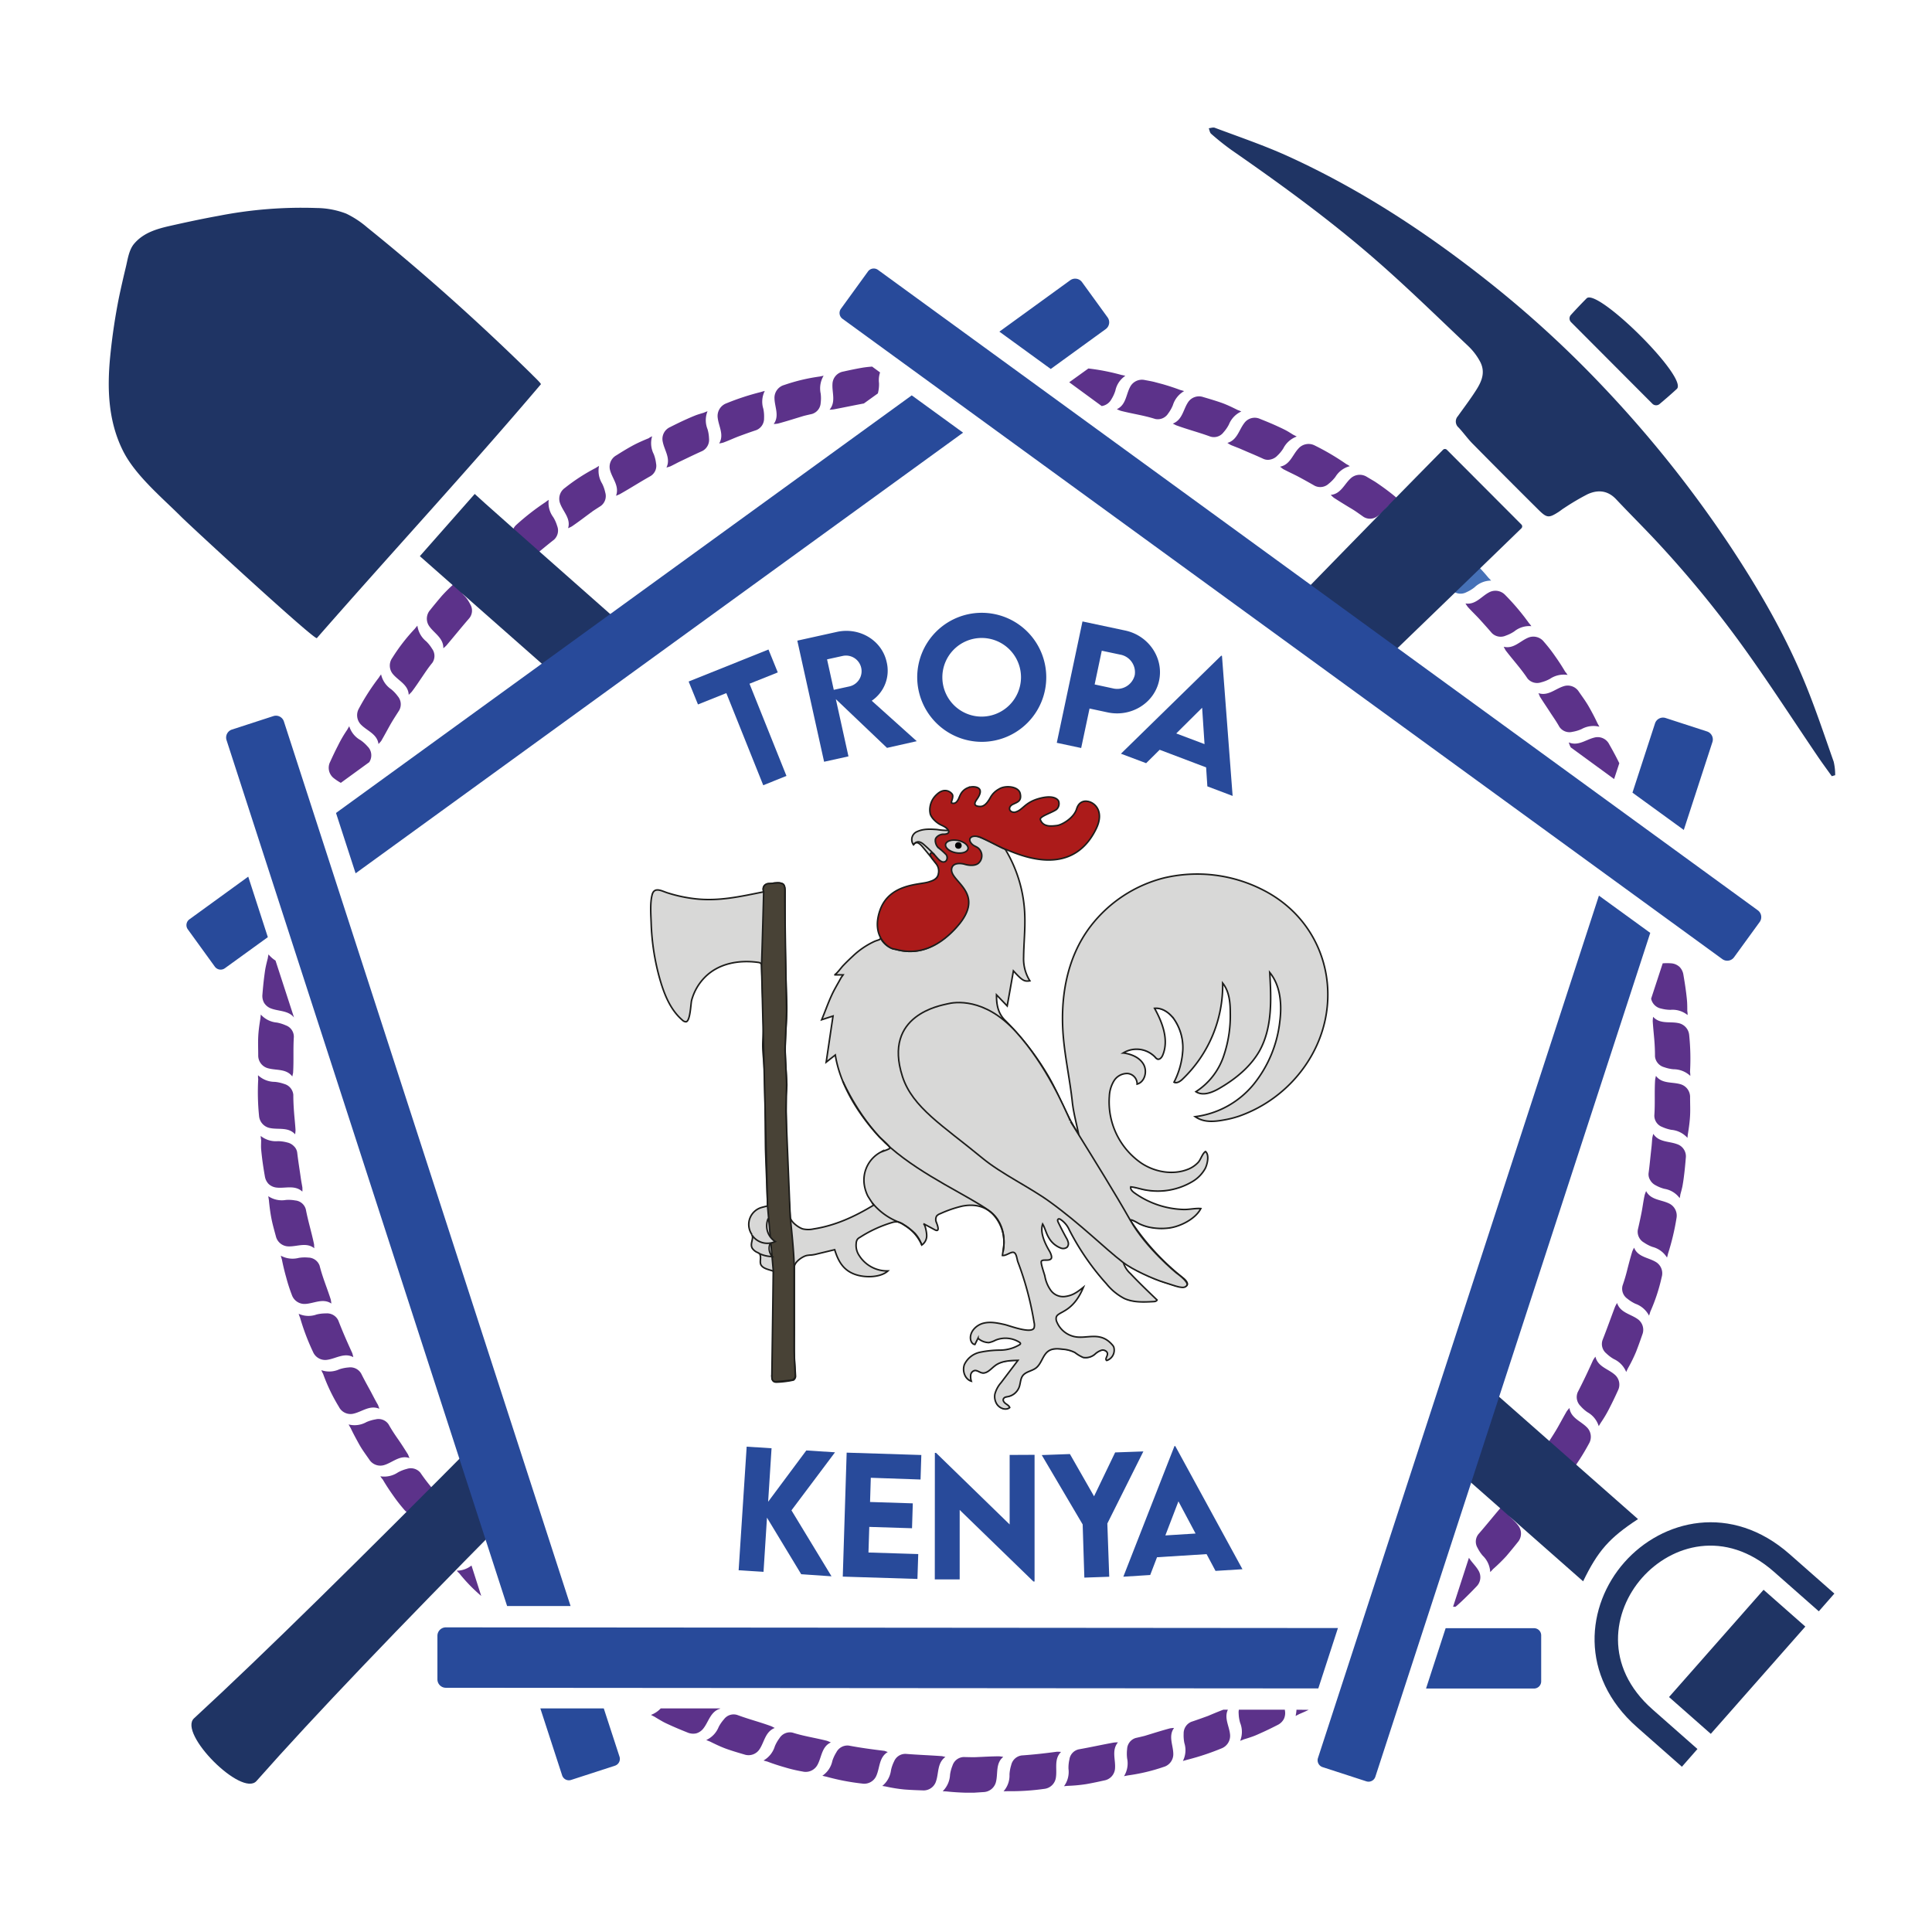 <svg xmlns="http://www.w3.org/2000/svg" viewBox="0 0 621 621"><defs><style>.cls-1{fill:#5c328a;}.cls-2{fill:#4671b7;}.cls-3{fill:#1f3464;}.cls-4{fill:#284a9a;}.cls-5{fill:#d8d8d7;}.cls-5,.cls-6,.cls-7,.cls-8{stroke:#1d1d1b;stroke-miterlimit:10;stroke-width:0.5px;}.cls-6{fill:#ac1b1a;}.cls-7{fill:none;}.cls-8{fill:#484236;}</style></defs><g id="general_bueno" data-name="general bueno"><path class="cls-1" d="M503.63,475a7.8,7.8,0,0,0-3.27-4.8,12.15,12.15,0,0,1-2.08-2.21,4,4,0,0,1-.48-4.53c1.1-1.71,2.1-3.24,3-4.84s1.76-3.21,2.8-5a11.64,11.64,0,0,1,.87-1.05c.43,3.19,3.57,4.18,5.53,6.14a4.3,4.3,0,0,1,.75,5.29,74.45,74.45,0,0,1-6.39,9.91A10.73,10.73,0,0,1,503.63,475Z"/><path class="cls-1" d="M479,505.32a7.83,7.83,0,0,0-2.4-5.27,12,12,0,0,1-1.67-2.52,3.85,3.85,0,0,1,.35-4.49c2.67-3.07,4.68-5.61,7.33-8.7a9.37,9.37,0,0,1,1-.91c-.07,3.26,2.86,4.76,4.45,7a4.2,4.2,0,0,1-.22,5.29c-1.22,1.54-2.43,3-3.71,4.51a54.38,54.38,0,0,1-4.27,4.16C479.61,504.72,479.3,505,479,505.32Z"/><path class="cls-1" d="M122.25,474.52a7.92,7.92,0,0,0,5.68-1.26,12.16,12.16,0,0,1,2.83-1.11,4,4,0,0,1,4.37,1.23c2.28,3.38,4.5,5.76,7,9a11.19,11.19,0,0,1,.65,1.21c-3.12-.79-5.2,1.76-7.75,2.85a4.3,4.3,0,0,1-5.18-1.27,52.81,52.81,0,0,1-3.58-4.62c-1.13-1.59-2.21-3.23-3.24-5C122.72,475.23,122.49,474.87,122.25,474.52Z"/><path class="cls-1" d="M147.09,186.47a7.79,7.79,0,0,0,2.4,5.26,11.44,11.44,0,0,1,1.67,2.53,3.87,3.87,0,0,1-.34,4.48c-2.66,3.08-4.69,5.61-7.32,8.72a12.27,12.27,0,0,1-1,.91c.06-3.26-2.86-4.76-4.47-7a4.2,4.2,0,0,1,.22-5.28c1.22-1.54,2.44-3,3.72-4.51a49.36,49.36,0,0,1,4.25-4.17C146.49,187.07,146.8,186.77,147.09,186.47Z"/><path class="cls-1" d="M176.37,160.67a7.69,7.69,0,0,0,1.48,5.59,11.76,11.76,0,0,1,1.23,2.78,4,4,0,0,1-1,4.43c-1.6,1.25-3,2.4-4.42,3.58s-2.71,2.45-4.27,3.76a10.56,10.56,0,0,1-1.17.71c.65-3.16-2-5.13-3.19-7.63a4.32,4.32,0,0,1,1-5.25,77.89,77.89,0,0,1,9.3-7.23C175.66,161.14,176,160.91,176.37,160.67Z"/><path class="cls-1" d="M450.05,160.79a7.89,7.89,0,0,0-4.94,3.08,11.84,11.84,0,0,1-2.3,2,3.92,3.92,0,0,1-4.52.27l-2.39-1.68c-.78-.53-1.57-1-2.35-1.46-1.56-.95-3.12-1.91-4.81-3a11,11,0,0,1-1-.93c3.2-.28,4.32-3.38,6.35-5.26a4.29,4.29,0,0,1,5.3-.51l2.53,1.5c.81.53,1.6,1.09,2.4,1.65,1.58,1.13,3.15,2.33,4.7,3.65C449.37,160.28,449.7,160.54,450.05,160.79Z"/><path class="cls-2" d="M479.3,186.62a7.76,7.76,0,0,0-5.35,2.17,11.89,11.89,0,0,1-2.59,1.56,4,4,0,0,1-4.5-.49c-1.46-1.42-2.82-2.65-4.17-3.88s-2.68-2.48-4.22-3.8a12,12,0,0,1-.87-1.06c3.25.21,4.86-2.65,7.19-4.16a4.15,4.15,0,0,1,5.29.41,60.78,60.78,0,0,1,8.34,8.33C478.73,186,479,186.31,479.3,186.62Z"/><path class="cls-1" d="M151.55,503.2a7.72,7.72,0,0,1-4.75,1.66c.29.31.57.63.88.92a52.2,52.2,0,0,0,7,7.2Z"/><path class="cls-1" d="M361.29,570.92a7.85,7.85,0,0,0,1-5.73,12.39,12.39,0,0,1,0-3,3.89,3.89,0,0,1,2.79-3.56c1-.22,1.93-.44,2.84-.67l2.64-.81c1.75-.54,3.5-1.07,5.46-1.6a10.69,10.69,0,0,1,1.36-.14c-1.9,2.58-.31,5.47-.25,8.23a4.26,4.26,0,0,1-3.13,4.31,60,60,0,0,1-11.47,2.72C362.12,570.75,361.71,570.83,361.29,570.92Z"/><path class="cls-1" d="M342,574.14a7.75,7.75,0,0,0,1.44-5.6,11.84,11.84,0,0,1,.3-3,3.86,3.86,0,0,1,3.09-3.27c4-.71,7.17-1.43,11.17-2.16a10.74,10.74,0,0,1,1.35-.07c-2.09,2.49-.76,5.5-.94,8.25a4.19,4.19,0,0,1-3.49,4c-1.92.43-3.81.83-5.73,1.17a49.26,49.26,0,0,1-5.93.56C342.87,574.05,342.45,574.09,342,574.14Z"/><path class="cls-1" d="M322.57,575.77a7.61,7.61,0,0,0,1.91-5.42,12.57,12.57,0,0,1,.55-3,4,4,0,0,1,3.35-3.1c4.06-.29,7.28-.66,11.31-1.19a9.61,9.61,0,0,1,1.36.06c-2.31,2.27-1.23,5.38-1.64,8.13A4.24,4.24,0,0,1,335.6,575a76,76,0,0,1-11.76.74C323.42,575.77,323,575.76,322.57,575.77Z"/><path class="cls-1" d="M303,575.76a7.93,7.93,0,0,0,2.37-5.32,11.79,11.79,0,0,1,.79-2.93,3.92,3.92,0,0,1,3.59-2.75l2.93.06c.94,0,1.85-.07,2.76-.1,1.83-.09,3.65-.18,5.69-.19a9.91,9.91,0,0,1,1.35.19c-2.49,2-1.68,5.23-2.32,7.92a4.28,4.28,0,0,1-4.11,3.39l-2.92.19-2.92,0c-1.95-.06-3.91-.18-5.94-.4C303.89,575.8,303.46,575.77,303,575.76Z"/><path class="cls-1" d="M283.59,574.06a7.77,7.77,0,0,0,2.8-5.06,12,12,0,0,1,1-2.84,3.91,3.91,0,0,1,3.81-2.41c4.06.32,7.3.42,11.36.71.3,0,.6.12,1.33.27-2.66,1.9-2.12,5.14-3,7.75a4.19,4.19,0,0,1-4.37,3c-2-.06-3.9-.14-5.84-.29a47.54,47.54,0,0,1-5.88-.94C284.43,574.19,284,574.11,283.59,574.06Z"/><path class="cls-1" d="M264.33,570.78a7.59,7.59,0,0,0,3.21-4.77,12,12,0,0,1,1.28-2.75,4,4,0,0,1,4-2.18c4,.75,7.21,1.17,11.25,1.67.3,0,.59.18,1.3.4-2.8,1.63-2.54,4.91-3.62,7.46a4.24,4.24,0,0,1-4.62,2.68,73.17,73.17,0,0,1-11.58-2.23C265.16,571,264.75,570.87,264.33,570.78Z"/><path class="cls-1" d="M245.42,565.87a7.9,7.9,0,0,0,3.63-4.55,12,12,0,0,1,1.51-2.64,3.94,3.94,0,0,1,4.17-1.77c3.89,1.22,7.12,1.63,11.06,2.63a13.65,13.65,0,0,1,1.27.53c-2.93,1.34-2.94,4.64-4.24,7.09a4.3,4.3,0,0,1-4.83,2.26,47.52,47.52,0,0,1-5.69-1.34c-1.87-.53-3.75-1.14-5.65-1.86C246.23,566.12,245.83,566,245.42,565.87Z"/><path class="cls-1" d="M227,559.3a7.78,7.78,0,0,0,4-4.2,12.3,12.3,0,0,1,1.72-2.49,3.85,3.85,0,0,1,4.29-1.36c3.82,1.41,7,2.19,10.8,3.57.29.11.56.27,1.22.6-3,1.17-3.32,4.38-4.82,6.72a4.22,4.22,0,0,1-5,1.79c-1.89-.55-3.75-1.1-5.59-1.75s-3.62-1.51-5.44-2.41C227.81,559.63,227.42,559.46,227,559.3Z"/><path class="cls-1" d="M212.38,549.13a8.45,8.45,0,0,1-3.14,2.09c.38.19.75.4,1.13.58.87.54,1.73,1.05,2.6,1.54s1.76.87,2.65,1.28c1.77.8,3.56,1.54,5.39,2.27a4.63,4.63,0,0,0,2.75.27,4.42,4.42,0,0,0,2.37-1.64c1.7-2.2,2.27-5.44,5.4-6.31l-.12-.08Z"/><path class="cls-1" d="M416.73,549.55a11.93,11.93,0,0,1-.29,2c.38-.19.76-.37,1.13-.58,1.07-.44,2.09-.91,3.09-1.38Z"/><path class="cls-1" d="M413,549.55H398.21a4.21,4.21,0,0,0-.07,1.23,11.82,11.82,0,0,0,.48,3,7.73,7.73,0,0,1,0,5.77c.39-.15.8-.29,1.18-.47,1-.29,1.94-.6,2.87-.93s1.82-.75,2.71-1.15c1.78-.79,3.52-1.65,5.27-2.54a4.51,4.51,0,0,0,2-1.89,4.44,4.44,0,0,0,.34-2.87Z"/><path class="cls-1" d="M394.68,549.55H393.2c-1.76.67-3.34,1.33-4.91,2-1.72.62-3.44,1.25-5.37,1.89a4,4,0,0,0-2.46,3.83,12.29,12.29,0,0,0,.23,3,7.64,7.64,0,0,1-.48,5.76c.41-.12.82-.22,1.23-.35a81.63,81.63,0,0,0,11.2-3.7,4.34,4.34,0,0,0,2.72-4.61C395.08,554.78,393.42,552.17,394.68,549.55Z"/><path class="cls-1" d="M467.82,516.47l.42-.33c.74-.65,1.46-1.31,2.17-2,1.41-1.35,2.77-2.72,4.13-4.15a4.18,4.18,0,0,0,.62-5.28c-.83-1.41-2.14-2.6-3-4l-5.1,15.74Z"/><path class="cls-1" d="M542.4,365.75a7.85,7.85,0,0,0-5.19-2.59,12.59,12.59,0,0,1-2.89-.91,3.89,3.89,0,0,1-2.57-3.71c.28-4.06,0-7.31.25-11.38a11.2,11.2,0,0,1,.27-1.34c1.89,2.57,5.13,1.9,7.78,2.65a4.25,4.25,0,0,1,3.19,4.25c0,2,.1,3.9,0,5.85s-.37,3.9-.7,5.91C542.48,364.9,542.43,365.33,542.4,365.75Z"/><path class="cls-1" d="M539.9,385.12a7.63,7.63,0,0,0-4.92-3A11.61,11.61,0,0,1,532.2,381a4.14,4.14,0,0,1-1.78-1.68,3.46,3.46,0,0,1-.52-2.23c.27-2,.45-3.84.64-5.66l.3-2.75c.11-.93.15-1.89.25-2.91a13.3,13.3,0,0,1,.33-1.32c1.77,2.74,5,2.33,7.63,3.31a4.13,4.13,0,0,1,2.81,4.49c-.16,2-.34,3.89-.59,5.82-.12,1-.26,1.94-.43,2.91s-.45,1.95-.72,2.93C540.07,384.29,540,384.7,539.9,385.12Z"/><path class="cls-1" d="M535.82,404.22a7.76,7.76,0,0,0-4.68-3.43,12.12,12.12,0,0,1-2.7-1.39,4,4,0,0,1-2-4.1c.46-2,.85-3.77,1.2-5.56s.56-3.61,1-5.61a11.7,11.7,0,0,1,.47-1.28c1.48,2.86,4.77,2.74,7.27,3.93a4.33,4.33,0,0,1,2.5,4.74A78.14,78.14,0,0,1,536.14,403,10.59,10.59,0,0,1,535.82,404.22Z"/><path class="cls-1" d="M530.05,422.89a7.88,7.88,0,0,0-4.38-3.82,12.2,12.2,0,0,1-2.57-1.62,3.9,3.9,0,0,1-1.56-4.24,56.35,56.35,0,0,0,1.6-5.45c.46-1.77.92-3.54,1.51-5.49a9.55,9.55,0,0,1,.59-1.23c1.2,3,4.5,3.13,6.88,4.53a4.24,4.24,0,0,1,2,4.91,58.28,58.28,0,0,1-3.69,11.2C530.34,422.09,530.18,422.49,530.05,422.89Z"/><path class="cls-1" d="M522.71,441a7.81,7.81,0,0,0-4-4.17,12.41,12.41,0,0,1-2.41-1.82,3.91,3.91,0,0,1-1.17-4.35c1.49-3.79,2.56-6.85,4-10.65a11.33,11.33,0,0,1,.65-1.19c1,3.09,4.28,3.53,6.55,5.13a4.2,4.2,0,0,1,1.55,5.05c-.64,1.86-1.29,3.68-2,5.5a48.83,48.83,0,0,1-2.63,5.34C523.07,440.22,522.88,440.6,522.71,441Z"/><path class="cls-1" d="M513.88,458.41a7.71,7.71,0,0,0-3.62-4.48,11.58,11.58,0,0,1-2.24-2,4,4,0,0,1-.88-4.47c1.86-3.62,3.25-6.55,4.91-10.26a10.38,10.38,0,0,1,.77-1.13c.72,3.16,3.93,3.87,6.06,5.66a4.21,4.21,0,0,1,1.18,5.2c-.81,1.79-1.64,3.54-2.53,5.27a40.22,40.22,0,0,1-3,5.13C514.32,457.69,514.09,458.05,513.88,458.41Z"/><path class="cls-1" d="M543.31,345.82a7.91,7.91,0,0,0-5.42-2.13,12.38,12.38,0,0,1-3-.67,4,4,0,0,1-2.93-3.47c0-2-.09-3.87-.25-5.69s-.35-3.64-.48-5.67a12.48,12.48,0,0,1,.13-1.36c2.16,2.4,5.31,1.46,8,2a4.31,4.31,0,0,1,3.6,3.95,74.5,74.5,0,0,1,.26,11.79C543.31,345,543.3,345.39,543.31,345.82Z"/><path class="cls-1" d="M542.28,322c-.08-1-.19-2-.31-2.93-.24-1.93-.55-3.84-.88-5.78a4.56,4.56,0,0,0-1.22-2.48,4.45,4.45,0,0,0-2.65-1.17,18.48,18.48,0,0,0-2.78,0L530.72,321a4.08,4.08,0,0,0,3.21,3.18,12.17,12.17,0,0,0,3,.41,7.67,7.67,0,0,1,5.51,1.68c0-.42,0-.85-.1-1.27C542.34,324,542.34,323,542.28,322Z"/><path class="cls-1" d="M492.22,201.27a7.65,7.65,0,0,0-5.5,1.69,12.11,12.11,0,0,1-2.72,1.35,4,4,0,0,1-4.49-.84c-1.32-1.54-2.55-2.9-3.77-4.25s-2.57-2.61-3.93-4.11a11.83,11.83,0,0,1-.76-1.14c3.19.5,5.05-2.21,7.49-3.52a4.31,4.31,0,0,1,5.29.81,74.89,74.89,0,0,1,7.6,9C491.71,200.58,492,200.93,492.22,201.27Z"/><path class="cls-1" d="M503.87,216.94a7.94,7.94,0,0,0-5.68,1.27,12,12,0,0,1-2.83,1.11,4,4,0,0,1-4.37-1.23c-2.27-3.38-4.51-5.75-7-9a11.19,11.19,0,0,1-.65-1.21c3.12.79,5.2-1.77,7.74-2.86a4.29,4.29,0,0,1,5.18,1.27,50.93,50.93,0,0,1,3.59,4.61c1.13,1.59,2.21,3.24,3.24,5C503.4,216.24,503.63,216.59,503.87,216.94Z"/><path class="cls-1" d="M514.09,233.59a7.84,7.84,0,0,0-5.75.77,12.07,12.07,0,0,1-2.91.87,3.9,3.9,0,0,1-4.21-1.62c-1-1.8-2.07-3.26-3.06-4.8s-2-3-3.11-4.76c-.17-.26-.23-.58-.56-1.25,3.07,1,5.33-1.32,8-2.19a4.23,4.23,0,0,1,5,1.72c1.12,1.62,2.28,3.18,3.24,4.87s1.89,3.44,2.75,5.29C513.68,232.84,513.88,233.22,514.09,233.59Z"/><path class="cls-1" d="M520.49,245.33c-1-2.08-2.09-4.07-3.24-6.09a4.14,4.14,0,0,0-4.83-2.15c-2.7.66-5.17,2.81-8.17,1.54a9.49,9.49,0,0,0,.47,1.28l.17.32,13.93,10.18Z"/><path class="cls-1" d="M380.62,125.71a7.9,7.9,0,0,0-3.63,4.55,12,12,0,0,1-1.5,2.64,3.94,3.94,0,0,1-4.17,1.77c-3.89-1.22-7.13-1.61-11.07-2.62a12.26,12.26,0,0,1-1.26-.53c2.92-1.34,2.94-4.64,4.23-7.09a4.28,4.28,0,0,1,4.82-2.26c1,.18,1.93.35,2.88.57l2.82.75c1.87.54,3.75,1.15,5.65,1.87C379.81,125.45,380.21,125.59,380.62,125.71Z"/><path class="cls-1" d="M399,132.26a7.8,7.8,0,0,0-4,4.2,11.91,11.91,0,0,1-1.72,2.49,3.85,3.85,0,0,1-4.29,1.36c-3.82-1.39-7-2.18-10.8-3.56-.29-.09-.55-.27-1.22-.59,3.05-1.19,3.32-4.39,4.82-6.73a4.21,4.21,0,0,1,5-1.79c1.89.55,3.75,1.11,5.59,1.74s3.62,1.5,5.45,2.41C398.24,131.93,398.63,132.1,399,132.26Z"/><path class="cls-1" d="M416.81,140.32a7.78,7.78,0,0,0-4.32,3.82,11.85,11.85,0,0,1-1.92,2.33,4.21,4.21,0,0,1-2.13,1.21,3.51,3.51,0,0,1-2.29-.16c-1.84-.85-3.53-1.57-5.21-2.28l-2.54-1.1-2.71-1.07a12,12,0,0,1-1.17-.71c3.13-.88,3.7-4.12,5.39-6.32a4.13,4.13,0,0,1,5.13-1.38c1.83.73,3.62,1.46,5.39,2.27.89.41,1.78.82,2.66,1.27s1.72,1,2.59,1.54C416.07,139.92,416.44,140.13,416.81,140.32Z"/><path class="cls-1" d="M433.87,149.84a7.68,7.68,0,0,0-4.63,3.44,12.2,12.2,0,0,1-2.13,2.18,4,4,0,0,1-4.5.69c-1.76-1-3.36-1.9-5-2.78s-3.28-1.6-5.08-2.55c-.27-.15-.49-.37-1.09-.82,3.18-.59,4-3.77,5.9-5.81a4.33,4.33,0,0,1,5.26-1,79.18,79.18,0,0,1,10.17,6C433.17,149.37,433.51,149.61,433.87,149.84Z"/><path class="cls-1" d="M349.84,118.44l-6.16,4.43h0l10.44,7.65a4.23,4.23,0,0,0,3.11-2.18,12.16,12.16,0,0,0,1.28-2.77,7.59,7.59,0,0,1,3.21-4.77c-.42-.1-.83-.21-1.25-.28A69.66,69.66,0,0,0,349.84,118.44Z"/><path class="cls-1" d="M122.49,216.77a7.87,7.87,0,0,0,3.28,4.8,11.82,11.82,0,0,1,2.08,2.21,4,4,0,0,1,.48,4.52c-1.09,1.72-2.1,3.24-3,4.85s-1.75,3.21-2.79,5a12.77,12.77,0,0,1-.88,1c-.43-3.19-3.57-4.18-5.53-6.13a4.32,4.32,0,0,1-.76-5.29,72.23,72.23,0,0,1,6.39-9.91A10.79,10.79,0,0,1,122.49,216.77Z"/><path class="cls-1" d="M134.16,201.1a7.85,7.85,0,0,0,2.85,5.06,12.17,12.17,0,0,1,1.88,2.38,3.89,3.89,0,0,1,.07,4.51c-1.3,1.57-2.3,3.11-3.33,4.62s-2,3-3.26,4.66a11.93,11.93,0,0,1-1,1c-.13-3.2-3.19-4.46-5-6.57a4.24,4.24,0,0,1-.27-5.3,59.55,59.55,0,0,1,7.21-9.33C133.61,201.75,133.89,201.43,134.16,201.1Z"/><path class="cls-1" d="M107.28,250.12a17.21,17.21,0,0,0,2.27,1.51l9.17-6.67c.09-.2.19-.38.29-.58a4,4,0,0,0-.89-4.48,12.26,12.26,0,0,0-2.24-2,7.62,7.62,0,0,1-3.62-4.47c-.21.36-.44.72-.63,1.1a40.24,40.24,0,0,0-3,5.14c-.9,1.73-1.72,3.48-2.54,5.27A4.22,4.22,0,0,0,107.28,250.12Z"/><path class="cls-1" d="M103.28,440.41a7.72,7.72,0,0,0,5.77-.27,12.25,12.25,0,0,1,3-.6,4,4,0,0,1,4.06,2c.91,1.82,1.79,3.43,2.66,5s1.67,3.25,2.7,5a12.78,12.78,0,0,1,.46,1.28c-3-1.27-5.47.88-8.17,1.54a4.17,4.17,0,0,1-4.83-2.17,57.84,57.84,0,0,1-5.09-10.63C103.61,441.19,103.45,440.8,103.28,440.41Z"/><path class="cls-1" d="M112.05,457.86a7.79,7.79,0,0,0,5.75-.77,12.52,12.52,0,0,1,2.91-.86,3.89,3.89,0,0,1,4.21,1.63c1,1.79,2,3.27,3.06,4.79s2,3,3.11,4.77c.16.25.22.58.54,1.25-3-1.05-5.32,1.31-7.95,2.18a4.22,4.22,0,0,1-5-1.73c-1.12-1.62-2.29-3.17-3.23-4.87s-1.89-3.43-2.76-5.28C112.45,458.61,112.26,458.23,112.05,457.86Z"/><path class="cls-1" d="M96,422.29a7.64,7.64,0,0,0,5.75.23,12,12,0,0,1,3-.35,4,4,0,0,1,4,2.29c1.47,3.79,2.78,6.75,4.47,10.45a11.3,11.3,0,0,1,.34,1.32c-2.85-1.53-5.5.41-8.25.83a4.25,4.25,0,0,1-4.7-2.53,72.43,72.43,0,0,1-4.16-11C96.25,423.1,96.13,422.69,96,422.29Z"/><path class="cls-1" d="M90.25,403.61a7.93,7.93,0,0,0,5.79.71,11.79,11.79,0,0,1,3-.1,3.92,3.92,0,0,1,3.7,2.63c1,3.94,2.32,6.93,3.56,10.8a11.84,11.84,0,0,1,.21,1.35c-2.68-1.79-5.5-.07-8.26.11a4.3,4.3,0,0,1-4.46-2.93A53.13,53.13,0,0,1,92,410.62c-.53-1.87-1-3.78-1.39-5.79C90.47,404.43,90.37,404,90.25,403.61Z"/><path class="cls-1" d="M86.23,384.49a7.81,7.81,0,0,0,5.67,1.21,11.79,11.79,0,0,1,3,.16,3.87,3.87,0,0,1,3.42,2.94c.77,4,1.78,7.09,2.61,11.07.07.3,0,.62.11,1.36-2.55-2-5.46-.54-8.23-.6a4.24,4.24,0,0,1-4.15-3.31c-.51-1.9-1.05-3.76-1.42-5.67s-.62-3.87-.81-5.9C86.36,385.33,86.3,384.91,86.23,384.49Z"/><path class="cls-1" d="M83.79,365.12a7.8,7.8,0,0,0,5.52,1.68,11.79,11.79,0,0,1,3,.42,4.19,4.19,0,0,1,2.14,1.18,3.49,3.49,0,0,1,1.07,2c.24,2,.51,3.83.78,5.64.14.9.27,1.81.4,2.73s.32,1.88.49,2.88a11,11,0,0,1,0,1.37c-2.39-2.21-5.44-1-8.21-1.29a4.42,4.42,0,0,1-2.64-1.17,4.58,4.58,0,0,1-1.21-2.48c-.34-1.94-.64-3.85-.88-5.78-.12-1-.23-1.95-.31-2.93s0-2,0-3C83.84,366,83.83,365.54,83.79,365.12Z"/><path class="cls-1" d="M82.94,345.61a7.87,7.87,0,0,0,5.41,2.13,12.88,12.88,0,0,1,3,.67,4,4,0,0,1,2.93,3.48c0,2,.1,3.86.24,5.68s.35,3.64.47,5.67a10,10,0,0,1-.13,1.36c-2.15-2.4-5.3-1.46-8-2a4.33,4.33,0,0,1-3.6-4A75.6,75.6,0,0,1,83,346.88C82.93,346.46,82.93,346,82.94,345.61Z"/><path class="cls-1" d="M83.83,326.1A7.8,7.8,0,0,0,89,328.68a12.59,12.59,0,0,1,2.89.91,3.88,3.88,0,0,1,2.56,3.71c-.25,4.06,0,7.31-.23,11.37,0,.31-.13.61-.26,1.35-1.92-2.57-5.14-1.9-7.8-2.65A4.22,4.22,0,0,1,83,339.13c0-2-.09-3.9,0-5.85s.37-3.9.7-5.91C83.74,326.94,83.79,326.52,83.83,326.1Z"/><path class="cls-1" d="M88.56,308.76a9.63,9.63,0,0,1-2.26-2c-.07.41-.17.83-.22,1.25-.26,1-.51,2-.7,2.93s-.31,1.95-.44,2.91c-.25,1.94-.43,3.86-.59,5.82a4.56,4.56,0,0,0,.56,2.71,4.46,4.46,0,0,0,2.27,1.79c2.46.92,5.52.61,7.33,2.89Z"/><path class="cls-1" d="M192.55,149.73a7.9,7.9,0,0,0,1,5.72,11.89,11.89,0,0,1,1,2.87,3.94,3.94,0,0,1-1.43,4.3l-2.45,1.58-2.23,1.65c-1.46,1.1-2.93,2.19-4.61,3.34a11.48,11.48,0,0,1-1.23.59c.93-3.07-1.54-5.26-2.52-7.85a4.25,4.25,0,0,1,1.5-5.1,60.77,60.77,0,0,1,9.89-6.41C191.83,150.17,192.19,150,192.55,149.73Z"/><path class="cls-1" d="M209.62,140.22a7.77,7.77,0,0,0,.52,5.77,11.73,11.73,0,0,1,.73,2.94,3.84,3.84,0,0,1-1.81,4.12c-3.55,2-6.26,3.77-9.8,5.77a13.08,13.08,0,0,1-1.25.53c1.13-3.07-1.12-5.42-1.88-8.08a4.2,4.2,0,0,1,2-4.92c1.66-1.06,3.31-2.07,5-3s3.52-1.73,5.4-2.5C208.85,140.59,209.24,140.42,209.62,140.22Z"/><path class="cls-1" d="M227.42,132.18a7.73,7.73,0,0,0,0,5.77,11.82,11.82,0,0,1,.48,3,4.05,4.05,0,0,1-2.12,4c-1.86.83-3.51,1.62-5.16,2.41l-2.49,1.19c-.84.43-1.69.88-2.61,1.33a12.48,12.48,0,0,1-1.3.4c1.41-2.93-.64-5.49-1.18-8.22a4.15,4.15,0,0,1,2.34-4.77c1.75-.89,3.49-1.74,5.27-2.54.89-.4,1.79-.79,2.71-1.16s1.88-.64,2.86-.93C226.62,132.47,227,132.34,227.42,132.18Z"/><path class="cls-1" d="M245.83,125.65a7.64,7.64,0,0,0-.47,5.76,12.33,12.33,0,0,1,.23,3,4,4,0,0,1-2.46,3.83c-1.93.64-3.65,1.26-5.36,1.89s-3.37,1.42-5.27,2.13a11.59,11.59,0,0,1-1.34.28c1.66-2.77-.17-5.51-.47-8.26a4.33,4.33,0,0,1,2.72-4.61A81.07,81.07,0,0,1,244.6,126C245,125.86,245.42,125.77,245.83,125.65Z"/><path class="cls-1" d="M264.74,120.76a7.91,7.91,0,0,0-.95,5.74,11.83,11.83,0,0,1,0,3,3.92,3.92,0,0,1-2.79,3.56c-1,.23-1.93.43-2.84.68l-2.65.81c-1.74.54-3.49,1.07-5.45,1.6a10.69,10.69,0,0,1-1.37.14c1.91-2.58.31-5.47.25-8.23a4.27,4.27,0,0,1,3.12-4.31,59.4,59.4,0,0,1,11.47-2.73C263.91,120.93,264.33,120.86,264.74,120.76Z"/><path class="cls-1" d="M268,131.58c3.48-.66,6.34-1.27,9.67-1.89l4.51-3.24c0-.11.05-.21.07-.32a11.39,11.39,0,0,0,.29-3,7.77,7.77,0,0,1,.34-3.42l-2.55-1.87a31.23,31.23,0,0,0-3.53.42c-1.92.34-3.82.74-5.74,1.17a4.19,4.19,0,0,0-3.48,4c-.18,2.76,1.16,5.77-.94,8.26A11,11,0,0,0,268,131.58Z"/><path class="cls-3" d="M173.85,123.52c-23.45,27.64-48.13,54.28-72,81.59-.68.78-40.19-35.6-43.66-39.06C52,159.87,43.53,152.83,39.58,145c-4.79-9.52-5.18-19.93-4.17-30.32.63-6.4,1.57-12.78,2.83-19.08q1-4.74,2.13-9.41c.67-2.63,1-5.92,2.88-8,3-3.44,7.26-4.65,11.52-5.61,5.15-1.16,10.32-2.27,15.52-3.21a138.54,138.54,0,0,1,31.41-2.51,27.27,27.27,0,0,1,9.57,1.8A30.55,30.55,0,0,1,118,73.08c18.37,14.79,36.15,30.75,53,47.3C171.13,120.57,174.06,123.28,173.85,123.52Z"/><path class="cls-3" d="M589.62,512.22l-5,5.7-14.41-12.7c-15.74-13.87-33-8.71-42.41,1.95s-12.33,28.45,3.4,42.31l14.41,12.7-5,5.7-14.41-12.7c-18.78-16.55-16.27-39.21-4.08-53s34.36-19.17,53.13-2.62Z"/><rect class="cls-3" x="535.4" y="525.2" width="45.96" height="17.89" transform="translate(-211.54 599.9) rotate(-48.61)"/><path class="cls-3" d="M588.79,249.49c-1.56-2.18-3.16-4.34-4.66-6.56-7.62-11.24-15-22.65-22.89-33.7a350.68,350.68,0,0,0-29.67-36.18c-4-4.24-8.1-8.32-12.08-12.55-2.71-2.9-5.9-3.15-9.2-1.64a76.78,76.78,0,0,0-7.54,4.45c-.61.37-1.16.84-1.76,1.23-3.12,2-3.76,2-6.42-.62q-10.68-10.6-21.26-21.33c-1.6-1.62-2.92-3.52-4.49-5.18a2.55,2.55,0,0,1-.22-3.64c1.61-2.27,3.29-4.49,4.84-6.8,2.16-3.22,4.42-6.58,2.36-10.63a19.8,19.8,0,0,0-4-5.23c-9.78-9.26-19.42-18.7-29.57-27.55-14.67-12.8-30.41-24.25-46.4-35.34A81.74,81.74,0,0,1,389.29,43c-.44-.38-.52-1.18-.76-1.78.65-.06,1.39-.36,1.94-.15,8,3,16.11,5.75,23.85,9.29,23.11,10.57,44.23,24.43,64.11,40.18a348.47,348.47,0,0,1,37.08,34,379.72,379.72,0,0,1,40.58,50.93c9.19,13.89,17.56,28.27,23.93,43.69,3.48,8.41,6.35,17.08,9.38,25.67a18.75,18.75,0,0,1,.48,4.34Z"/><path class="cls-3" d="M531.12,129.77a1.71,1.71,0,0,0,2.31.1c1.91-1.61,3.71-3.16,5.54-4.85,3.84-3.52-25.57-32.61-29-29.11-1.7,1.72-3.32,3.42-5,5.27a1.69,1.69,0,0,0,0,2.36Z"/><path class="cls-3" d="M153.7,462.83c-37,37.31-69,68.92-91.33,89.48-5.23,4.83,15.38,25.48,20.08,20.15,18.49-20.94,46.4-50,79.58-83.56Z"/><path class="cls-3" d="M442.66,214.64c16.89-16.3,32.52-31.39,46.35-44.82a.86.86,0,0,0,0-1.24l-23.94-24a.88.88,0,0,0-1.25,0c-14.51,14.72-30.94,31.53-48.68,49.76Z"/><path class="cls-3" d="M470.6,474.57l38.26,33.71c4.78-9.83,8.38-13.92,17.64-20l-47-41.39Z"/><path class="cls-3" d="M201,201.67c-29.47-26-48.47-42.82-48.41-42.9l-17.64,20,44.24,39Z"/><path class="cls-4" d="M384.23,359l-.13-.09a29,29,0,0,0,18.81-10.43,39,39,0,0,0,8.38-20.08c.71-5.5.28-11.55-3.23-15.84.5,8.59.88,17.73-3.31,25.25-2.91,5.22-7.77,9.1-13,12.07-2.28,1.31-5.22,2.45-7.42,1a21.94,21.94,0,0,0,8.78-11.07,40,40,0,0,0,2.27-14.12c0-3.41-.31-7.06-2.45-9.71A41.76,41.76,0,0,1,380,347c-.76.72-1.82,1.45-2.76,1a25.92,25.92,0,0,0,2.81-10.2,16.12,16.12,0,0,0-2.81-10.08c-1.47-2-3.78-3.7-6.26-3.46,2.56,4.62,4.67,10.21,2.61,15.08-.29.69-.91,1.46-1.64,1.25a1.85,1.85,0,0,1-.78-.64A8.25,8.25,0,0,0,361,338.54c2.56.33,5.22,1.41,6.52,3.64s.43,5.71-2.06,6.37a3.35,3.35,0,0,0-3.13-3.41,5,5,0,0,0-4.32,2.38,10.42,10.42,0,0,0-1.47,4.89A23.9,23.9,0,0,0,366.78,374c4.35,2.86,10.06,3.87,14.91,2a9,9,0,0,0,3.38-2.28c.83-.93,1.35-2.84,2.32-3.46,1.33,1.1.57,4.16-.09,5.46a11.2,11.2,0,0,1-4.15,4.22,21.75,21.75,0,0,1-14.62,2.75c-1.75-.25-3.42-.9-5.17-1.06-.17.76.51,1.43,1.14,1.89a28.51,28.51,0,0,0,15.74,5.37c1.85.07,3.85-.45,5.64-.29-1.74,3.43-6.88,5.92-10.52,6.28a19.18,19.18,0,0,1-6.14-.31,14.88,14.88,0,0,1-3.09-1.07c-.23-.11-3.59-2.17-2.67-.78A77.81,77.81,0,0,0,380.32,411c1,.77,2.13,2.4.16,2.65-1.69.21-4.11-.74-5.72-1.22a38.5,38.5,0,0,1-10.6-5,8.27,8.27,0,0,0-3.2-1.61,7.78,7.78,0,0,0,2.3,3.67c2.76,2.92,5.66,5.7,8.56,8.48-.18.41-.72.49-1.17.52-3.16.14-6.47.27-9.35-1a18,18,0,0,1-5.69-4.66,81.05,81.05,0,0,1-12-17.39,7.67,7.67,0,0,0-2.8-3.35.73.73,0,0,0-.76-.1c-.32.21-.19.7,0,1q1.23,2.54,2.59,5a5.28,5.28,0,0,1,.64,1.51,1.7,1.7,0,0,1-.39,1.52,2.08,2.08,0,0,1-2.12.21,7.43,7.43,0,0,1-3.72-3.24c-.85-1.38-1.16-3.07-2-4.42-.95,2.7.8,6.36,2.16,8.64.35.59,1,2,.57,2.48-.7.9-2.72.06-3.15.84-.3.56,1,4,1.13,4.77a11.25,11.25,0,0,0,1.9,4.58,4.91,4.91,0,0,0,4.34,2c2.29-.31,3.67-1.09,6.15-3-3.4,8.26-8.15,7.68-8.72,9.6a2.47,2.47,0,0,0,.21,1.62,7.93,7.93,0,0,0,5.5,4.62c4.16,1,8.5-2,12.46,2.87a1.89,1.89,0,0,1,.31.53,3.49,3.49,0,0,1-2.18,4.35c-.61-.43.18-1.31.25-2.05s-1-1.43-1.79-1.28a5.47,5.47,0,0,0-2.18,1.26,4.59,4.59,0,0,1-3.82,1.1,12,12,0,0,1-2.66-1.58,10,10,0,0,0-3.87-1.06c-1.55-.2-3.24-.33-4.55.51-1.95,1.25-2.27,4.1-4.1,5.5-1.32,1-3.26,1.16-4.26,2.48-.76,1-.71,2.42-1.13,3.62a4.86,4.86,0,0,1-3.56,3.1c-.56.11-1.24.18-1.49.69s.19,1.2.68,1.56,1.11.69,1.31,1.28c-1.28,1.06-3.36.21-4.2-1.21a4.55,4.55,0,0,1-.57-3.08,9.14,9.14,0,0,1,2-3.73l5.42-7.15c-2.58.06-5.34.18-7.39,1.73-1.33,1-2.6,2.65-4.22,2.28-.8-.18-1.5-.86-2.31-.74a1.69,1.69,0,0,0-1.27,1.42,4.89,4.89,0,0,0,.2,2c-2.1-.63-3-3.38-2.19-5.41a7.18,7.18,0,0,1,5-3.89,32.91,32.91,0,0,1,6.51-.68,12.29,12.29,0,0,0,6.24-1.77A.53.53,0,0,0,328,432c.07-.21-.14-.4-.33-.52a8.43,8.43,0,0,0-7.67-.66,7.78,7.78,0,0,1-2.16.78,5.38,5.38,0,0,1-3.47-1.39l-1,2c-.79-.07-1.29-.92-1.4-1.71-.31-2.36,1.77-4.5,4.07-5.11s4.73-.08,7.05.45c1.61.36,8.56,3,9.31,1a3.37,3.37,0,0,0,0-1.7,102,102,0,0,0-3-13c-.66-2.17-1.39-4.33-2.2-6.45-.29-.77-.41-2.58-1.18-3-.92-.55-2.51,1.08-3.8.9.15-1.25.41-2.48.48-3.74a13.11,13.11,0,0,0-3.17-9.11c-2.66-3.09-6.35-3.82-10.26-3a37.21,37.21,0,0,0-7.05,2.43,2.62,2.62,0,0,0-1.16.76,2.37,2.37,0,0,0,0,2.2c.26.7,1.17,3.08-.52,2.24-1.12-.56-2.22-1.17-3.73-2,.64.34,1,3,1.06,3.65a3.57,3.57,0,0,1-1.57,3.21,11,11,0,0,0-2.21-3.75,22.25,22.25,0,0,0-3.58-2.75,4.89,4.89,0,0,0-2-.94,4.56,4.56,0,0,0-1.68.19,40.34,40.34,0,0,0-10.42,4.79,2.46,2.46,0,0,0-.8.63,2.64,2.64,0,0,0-.4,1.39,5.81,5.81,0,0,0,1,3.87,10.62,10.62,0,0,0,9.21,4.9c-2.28,2.08-7.28,2.3-10.59,1.11-3.82-1.37-5.4-4.27-6.53-7.93L262.74,403a13.87,13.87,0,0,1-1.92.38,11.62,11.62,0,0,0-1.56.16c-1.4.3-4,2.08-4,3.7,0,6.46,0,12.92,0,19.38,0,3.23-.05,6.47,0,9.7.05,2,.31,4.07.37,6.11,0,.4-.41,1.11-.72,1.16a30.28,30.28,0,0,1-5.43.66c-1.09,0-1.53-.78-1.35-2.13a58.79,58.79,0,0,0,.21-6.78c0-2.72,0-5.45,0-8.17,0-1.52.21-3,.22-4.56,0-4.82,0-9.63,0-14-1.23-.54-3.23-.76-4-2-.49-.82,0-2.1-.24-3s0-.5-.82-1a3.84,3.84,0,0,1-1.77-1.39c-.87-1.52.68-3.22-.19-4.52a5.69,5.69,0,0,1,3.28-8.62c.55-.16,1.11-.28,1.86-.48-.23-6-.5-12.12-.69-18.21-.09-2.94,0-5.88-.05-8.82-.08-5.34-.14-10.69-.3-16-.09-2.7-.47-5.39-.53-8.09,0-2.37.29-4.75.24-7.13-.14-6.29-.42-12.58-.6-18.87,0-.8-.37-1.05-1.11-1.15-6.15-.84-12.72.26-17.21,4.84a16.74,16.74,0,0,0-4.2,7.38c-.27,1-.42,6.84-1.85,6.87a1.76,1.76,0,0,1-1.13-.55c-3.94-3.39-5.91-8.55-7.32-13.51a74.87,74.87,0,0,1-2.71-17.54c-.1-2.9-.41-6.42.3-9.23s3-1.25,4.85-.66a46.36,46.36,0,0,0,8.95,1.93c7.67.89,14.67-.75,22.12-2.24-.61-2.13.63-2.52,2.2-2.62.47,0,.94-.18,1.41-.21,2.72-.12,3.21.34,3.21,3,0,5.3,0,10.6,0,15.9,0,4.45.19,8.89.3,13.34.08,3.05.29,6.11.23,9.16-.08,4-.49,8.07-.5,12.11,0,3.71.38,7.41.51,11.12,0,1.37-.24,2.75-.23,4.12.08,7.51.1,15,.34,22.51.17,5.37.65,10.74,1,16.11.11,1.57,2.64,3.37,4,3.81a7.79,7.79,0,0,0,3.53.06c7-1.06,13.3-4,19.26-7.61,0,0,.06-.08.09-.11s-1.78-2.64-1.92-2.93a12.18,12.18,0,0,1-1.07-3.34,10.19,10.19,0,0,1,5.1-10.62c.44-.25,3-1,3.09-1.37.12-.64-2.91-3.11-3.41-3.64-6.6-7.17-12.58-16.54-14.13-26.3l-2.93,2.31c.73-4.91,1.45-9.81,2.2-14.83l-3.65,1.19c1.1-2.72,2-5.27,3.15-7.73.88-1.93,2-3.76,3-5.62.17-.31.41-.59.74-1.07h-2.85c.56,0,2.36-2.45,2.8-2.9,1-1.05,2.05-2.09,3.13-3.07a25.65,25.65,0,0,1,7-4.78c1.42-.62,2.5-.4,1.86-2a11.13,11.13,0,0,1-.83-3.87,11.77,11.77,0,0,1,2.54-7.52c3.36-4.19,9-4.28,13.73-5.72a4.9,4.9,0,0,0,2.72-1.76,4.64,4.64,0,0,0,.64-2.88c-.2-3.66-3.44-5-5.84-7.28-.82-.78-1.53-1.16-2.34-.08a2.78,2.78,0,0,1,1.25-4.26c2-.91,4.17-.78,6.31-.63a21.51,21.51,0,0,0,3.65.27,14.26,14.26,0,0,0-3.24-2.24,5.9,5.9,0,0,1-2.6-3.09,5.74,5.74,0,0,1,.31-3.39c.82-2.4,3.58-5.47,6.33-3.41a1.56,1.56,0,0,1,.58,1.51,6.49,6.49,0,0,1-.45,1.5.24.24,0,0,0,0,.2.28.28,0,0,0,.1.09,1.28,1.28,0,0,0,1.52-.14,3.42,3.42,0,0,0,.79-1.37l0-.12a5.61,5.61,0,0,1,3.22-3.3,3.48,3.48,0,0,1,2.2-.18,2,2,0,0,1,1.44,1.57c.12,1-2.57,4-1.31,4.45,3.16,1.16,4-2.25,5.58-4a6.62,6.62,0,0,1,4.93-2.1,4.32,4.32,0,0,1,3.14,1.28,2.57,2.57,0,0,1,.21,3.2c-.75.93-3.09,1.08-3.17,2.46A1.29,1.29,0,0,0,325.5,261a2.5,2.5,0,0,0,1.7-.33,27.85,27.85,0,0,0,2.91-2c2.44-1.75,5.12-2.93,8.27-2.28,1,.21,1.93.49,2,1.65a2.67,2.67,0,0,1-1.75,2.69c-1,.47-2.13.83-3.11,1.39-1.48.86-1.56,1.75-.14,2.63a5.4,5.4,0,0,0,2.76.73,9,9,0,0,0,7-3.72c1.41-1.94,1.85-5.28,5.37-4a3.87,3.87,0,0,1,2,1.72c1.34,2.38.73,5-.36,7.2a16.41,16.41,0,0,1-9.75,8.49c-5.72,1.62-11.9-.07-17.36-1.84-.57-.19-1.18-.26-1.89-.42a43.61,43.61,0,0,1,6.3,21.17c.18,4.5-.32,9-.37,13.53a13.32,13.32,0,0,0,2,7.62c-1.79.3-2.44-.08-5.28-3.19-.66,3.66-1.3,7.23-2,11.27l-3.43-3.56c0,3.2.52,6,2.69,8.13a89.37,89.37,0,0,1,14.06,18.28c2.41,4.16,4.28,8.65,6.46,13,.91,1.8,2,3.5,3.19,5.59-.77-3.79-1.7-7.14-2.07-10.56-.74-6.81-2.18-13.45-2.83-20.25-1.2-12.66.84-25.91,8.71-36.21a43.08,43.08,0,0,1,23.52-15.51A46.36,46.36,0,0,1,406,286.08c21.64,11,27.15,37.75,13.05,57.21a43.43,43.43,0,0,1-20.88,15.48,31.41,31.41,0,0,1-4,1.05C390.81,360.46,387.19,361,384.23,359Z"/><path class="cls-4" d="M270.29,99.26l8.7-12a2.3,2.3,0,0,1,3.22-.51L565,292.59a2.7,2.7,0,0,1,.6,3.78l-8.22,11.31a2.7,2.7,0,0,1-3.78.6L270.8,102.47A2.31,2.31,0,0,1,270.29,99.26Z"/><path class="cls-4" d="M250,216.13l-9.09,3.64,11.88,29.63-7.46,3-11.87-29.62-9.11,3.65-3-7.37,25.66-10.29Z"/><path class="cls-4" d="M285.11,240.39l-16.45-15.67,4.06,18.4-7.83,1.73-8.61-38.93L269,203.11c7.27-1.6,14.47,2.69,16,9.7a11.67,11.67,0,0,1-4.8,12.43l14.47,13ZM268,221.73l5-1.09a5,5,0,1,0-2.16-9.8l-5,1.1Z"/><path class="cls-4" d="M294.82,217.9a20.74,20.74,0,1,1,20.8,20.55A20.81,20.81,0,0,1,294.82,217.9Zm33.36-.21a12.64,12.64,0,1,0-12.6,12.65A12.68,12.68,0,0,0,328.18,217.69Z"/><path class="cls-4" d="M347.94,199.75l13.7,2.91c7.55,1.59,12.47,8.83,10.93,16.09s-9,11.83-16.51,10.24l-5.85-1.25-2.69,12.69-7.84-1.67ZM364.74,217a5.76,5.76,0,0,0-4.74-6.6l-5.86-1.24L351.85,220l5.85,1.26A5.8,5.8,0,0,0,364.74,217Z"/><path class="cls-4" d="M387.68,246.66,372.75,241l-4.35,4.31-8.1-3.05,32.24-31.52.24.09,3.42,45-8.12-3.07Zm-.51-7.48-.77-11.69-8.32,8.26Z"/><path class="cls-4" d="M257.53,506l-11-18.18-1.11,17.41-8-.5L240,465l8,.51-1.1,17.2,12.27-16.49,9.23.59-14,18.66,12.87,21.2Z"/><path class="cls-4" d="M279.9,475l-.24,7.78,13.74.44-.25,8-13.74-.43-.26,8.23,16,.5-.26,8-24-.75,1.25-39.85,24,.76-.25,7.88Z"/><path class="cls-4" d="M332.54,467.62l0,40.72h-.37l-23.7-23,0,22.33h-8L300.49,467h.39l23.65,23,0-22.34Z"/><path class="cls-4" d="M348,490l-13.15-22.3,9.05-.33,7.76,13.58,6.78-14.1,9.07-.32L355.93,489.7l.61,17.11-8,.28Z"/><path class="cls-4" d="M387.83,499.54l-15.93,1-2.19,5.71-8.64.55,16.44-42,.25,0,21.6,39.59-8.66.54Zm-3.54-6.62-5.51-10.34-4.2,10.95Z"/><path class="cls-4" d="M356,102l-8.21-11.32a2.73,2.73,0,0,0-3.79-.6l-22.77,16.52,16.51,12,17.66-12.81A2.7,2.7,0,0,0,356,102Z"/><polygon class="cls-4" points="114.3 280.71 309.56 139.07 293.06 127.08 108 261.31 114.3 280.71"/><path class="cls-4" d="M79.79,281.78,60.88,295.5a2.3,2.3,0,0,0-.51,3.22l8.69,12a2.31,2.31,0,0,0,3.21.51l13.82-10Z"/><path class="cls-4" d="M183.4,516.23,91.26,231.92a2.69,2.69,0,0,0-3.41-1.74l-13.3,4.32a2.7,2.7,0,0,0-1.73,3.41L163,516.23Z"/><path class="cls-4" d="M194.07,549.13H173.68l7,21.51a2.29,2.29,0,0,0,2.9,1.48l14.07-4.57a2.3,2.3,0,0,0,1.48-2.9Z"/><path class="cls-4" d="M493.09,523.35l-28.42,0-6.3,19.39,34.71,0a2.3,2.3,0,0,0,2.3-2.31V525.65A2.29,2.29,0,0,0,493.09,523.35Z"/><path class="cls-4" d="M430.05,523.3l-286.74-.22a2.71,2.71,0,0,0-2.71,2.71v14a2.71,2.71,0,0,0,2.71,2.71l280.43.21Z"/><path class="cls-4" d="M541.22,266.77l9.2-28.25a2.7,2.7,0,0,0-1.74-3.41l-13.3-4.32a2.7,2.7,0,0,0-3.41,1.73l-7.25,22.26Z"/><path class="cls-4" d="M513.94,287.88,423.63,565.09a2.32,2.32,0,0,0,1.48,2.91l14.07,4.57a2.3,2.3,0,0,0,2.9-1.48l88.36-271.23Z"/><path class="cls-5" d="M296,271.61c.83.78,7,8.57,7,8.57s3-4,.47-7.49-.48-3.39.21-3.34c3.76.39,1.15-2.44,1.15-2.44a21.51,21.51,0,0,1-3.65-.27c-2.14-.15-4.28-.28-6.31.63a2.78,2.78,0,0,0-1.25,4.26C294.44,270.45,295.15,270.83,296,271.61Z"/><path class="cls-5" d="M406,286.08a46.36,46.36,0,0,0-31.93-3.87,43.08,43.08,0,0,0-23.52,15.51c-7.87,10.3-9.91,23.55-8.71,36.21.65,6.8,2.09,13.44,2.83,20.25.37,3.42,1.3,6.77,2.07,10.56-1.2-2.09-2.28-3.79-3.19-5.59-2.18-4.31-4.05-8.8-6.46-13A89.37,89.37,0,0,0,323,327.91c-2.17-2.18-2.73-4.93-2.69-8.13l3.43,3.56c.72-4,1.36-7.61,2-11.27,2.84,3.11,3.49,3.49,5.28,3.19a13.32,13.32,0,0,1-2-7.62c.05-4.51.55-9,.37-13.53a43.61,43.61,0,0,0-6.3-21.17c-1.47-.53-6.18-3.29-9.26-4.27-.78-.25-4.21,0-3.39.59s1.36,2.36,1.39,5.26.64,1.85-.35,1.76-7.48-.27-7.12,3.9,12.91,6.78,3,17.83-18.65,7.16-20.1,7a6.91,6.91,0,0,1-4.19-3.46c-.15.59-1,.6-2,1.05a25.65,25.65,0,0,0-7,4.78c-1.08,1-2.11,2-3.13,3.07-.44.45-2.24,2.9-2.8,2.9H271c-.33.48-.57.76-.74,1.07-1,1.86-2.14,3.69-3,5.62-1.13,2.46-2,5-3.15,7.73l3.65-1.19c-.75,5-1.47,9.92-2.2,14.83l2.93-2.31c1.55,9.76,7.53,19.13,14.13,26.3.5.53,3.53,3,3.41,3.64-.06.34-2.65,1.12-3.09,1.37a10.19,10.19,0,0,0-5.1,10.62,12.18,12.18,0,0,0,1.07,3.34c.14.29,1.9,3,1.92,2.93s-.05.08-.09.11c-6,3.64-12.3,6.55-19.26,7.61A7.79,7.79,0,0,1,258,395c-1.35-.44-3.88-2.24-4-3.81-.38-5.37-.86-10.74-1-16.11-.24-7.5-.26-15-.34-22.51,0-1.37.27-2.75.23-4.12-.13-3.71-.51-7.41-.51-11.12,0-4,.42-8.07.5-12.11.06-3.05-.15-6.11-.23-9.16-.11-4.45-.25-8.89-.3-13.34-.05-5.3,0-10.6,0-15.9,0-2.68-.49-3.14-3.21-3-.47,0-.94.17-1.41.21-1.57.1-2.81.49-2.2,2.62-7.45,1.49-14.45,3.13-22.12,2.24a46.36,46.36,0,0,1-8.95-1.93c-1.81-.59-4.16-2-4.85.66s-.4,6.33-.3,9.23A74.87,74.87,0,0,0,212,314.37c1.41,5,3.38,10.12,7.32,13.51a1.76,1.76,0,0,0,1.13.55c1.43,0,1.58-5.85,1.85-6.87a16.74,16.74,0,0,1,4.2-7.38c4.49-4.58,11.06-5.68,17.21-4.84.74.1,1.08.35,1.11,1.15.18,6.29.46,12.58.6,18.87.05,2.38-.29,4.76-.24,7.13.06,2.7.44,5.39.53,8.09.16,5.35.22,10.7.3,16,0,2.94,0,5.88.05,8.82.19,6.09.46,12.17.69,18.21-.75.2-1.31.32-1.86.48a5.69,5.69,0,0,0-3.28,8.62c.87,1.3-.68,3,.19,4.52a3.84,3.84,0,0,0,1.77,1.39c.81.46.6.06.82,1s-.25,2.16.24,3c.74,1.25,2.74,1.47,4,2,0,4.36,0,9.17,0,14,0,1.52-.2,3-.22,4.56,0,2.72,0,5.45,0,8.17a58.79,58.79,0,0,1-.21,6.78c-.18,1.35.26,2.13,1.35,2.13a30.28,30.28,0,0,0,5.43-.66c.31-.05.73-.76.72-1.16-.06-2-.32-4.07-.37-6.11-.06-3.23,0-6.47,0-9.7,0-6.46,0-12.92,0-19.38,0-1.62,2.62-3.4,4-3.7a11.62,11.62,0,0,1,1.56-.16,13.87,13.87,0,0,0,1.92-.38l5.48-1.32c1.13,3.66,2.71,6.56,6.53,7.93,3.31,1.19,8.31,1,10.59-1.11a10.62,10.62,0,0,1-9.21-4.9,5.81,5.81,0,0,1-1-3.87,2.64,2.64,0,0,1,.4-1.39,2.46,2.46,0,0,1,.8-.63,40.34,40.34,0,0,1,10.42-4.79,4.56,4.56,0,0,1,1.68-.19,4.89,4.89,0,0,1,2,.94,22.25,22.25,0,0,1,3.58,2.75,11,11,0,0,1,2.21,3.75,3.57,3.57,0,0,0,1.57-3.21c0-.68-.42-3.31-1.06-3.65,1.51.79,2.61,1.4,3.73,2,1.69.84.78-1.54.52-2.24a2.37,2.37,0,0,1,0-2.2,2.62,2.62,0,0,1,1.16-.76,37.21,37.21,0,0,1,7.05-2.43c3.91-.78,7.6-.05,10.26,3a13.11,13.11,0,0,1,3.17,9.11c-.07,1.26-.33,2.49-.48,3.74,1.29.18,2.88-1.45,3.8-.9.77.45.89,2.26,1.18,3,.81,2.12,1.54,4.28,2.2,6.45a102,102,0,0,1,3,13,3.37,3.37,0,0,1,0,1.7c-.75,2.05-7.7-.6-9.31-1-2.32-.53-4.75-1.06-7.05-.45s-4.38,2.75-4.07,5.11c.11.79.61,1.64,1.4,1.71l1-2a5.38,5.38,0,0,0,3.47,1.39,7.78,7.78,0,0,0,2.16-.78,8.43,8.43,0,0,1,7.67.66c.19.12.4.31.33.52a.53.53,0,0,1-.22.25,12.29,12.29,0,0,1-6.24,1.77,32.91,32.91,0,0,0-6.51.68,7.18,7.18,0,0,0-5,3.89c-.81,2,.09,4.78,2.19,5.41a4.89,4.89,0,0,1-.2-2,1.69,1.69,0,0,1,1.27-1.42c.81-.12,1.51.56,2.31.74,1.62.37,2.89-1.27,4.22-2.28,2-1.55,4.81-1.67,7.39-1.73l-5.42,7.15a9.14,9.14,0,0,0-2,3.73,4.55,4.55,0,0,0,.57,3.08c.84,1.42,2.92,2.27,4.2,1.21-.2-.59-.81-.91-1.31-1.28s-1-1-.68-1.56.93-.58,1.49-.69a4.86,4.86,0,0,0,3.56-3.1c.42-1.2.37-2.6,1.13-3.62,1-1.32,2.94-1.47,4.26-2.48,1.83-1.4,2.15-4.25,4.1-5.5,1.31-.84,3-.71,4.55-.51a10,10,0,0,1,3.87,1.06,12,12,0,0,0,2.66,1.58,4.59,4.59,0,0,0,3.82-1.1,5.47,5.47,0,0,1,2.18-1.26c.83-.15,1.86.43,1.79,1.28s-.86,1.62-.25,2.05A3.49,3.49,0,0,0,358,433a1.89,1.89,0,0,0-.31-.53c-4-4.85-8.3-1.91-12.46-2.87a7.93,7.93,0,0,1-5.5-4.62,2.47,2.47,0,0,1-.21-1.62c.57-1.92,5.32-1.34,8.72-9.6-2.48,2-3.86,2.74-6.15,3a4.91,4.91,0,0,1-4.34-2,11.25,11.25,0,0,1-1.9-4.58c-.17-.75-1.43-4.21-1.13-4.77.43-.78,2.45.06,3.15-.84.41-.52-.22-1.89-.57-2.48-1.36-2.28-3.11-5.94-2.16-8.64.8,1.35,1.11,3,2,4.42a7.43,7.43,0,0,0,3.72,3.24,2.08,2.08,0,0,0,2.12-.21,1.7,1.7,0,0,0,.39-1.52,5.28,5.28,0,0,0-.64-1.51q-1.36-2.46-2.59-5c-.17-.34-.3-.83,0-1a.73.73,0,0,1,.76.1,7.67,7.67,0,0,1,2.8,3.35,81.05,81.05,0,0,0,12,17.39,18,18,0,0,0,5.69,4.66c2.88,1.31,6.19,1.18,9.35,1,.45,0,1-.11,1.17-.52-2.9-2.78-5.8-5.56-8.56-8.48a7.78,7.78,0,0,1-2.3-3.67,8.27,8.27,0,0,1,3.2,1.61,38.5,38.5,0,0,0,10.6,5c1.61.48,4,1.43,5.72,1.22,2-.25.83-1.88-.16-2.65a77.81,77.81,0,0,1-16.86-18.29c-.92-1.39,2.44.67,2.67.78a14.88,14.88,0,0,0,3.09,1.07,19.18,19.18,0,0,0,6.14.31c3.64-.36,8.78-2.85,10.52-6.28-1.79-.16-3.79.36-5.64.29a28.51,28.51,0,0,1-15.74-5.37c-.63-.46-1.31-1.13-1.14-1.89,1.75.16,3.42.81,5.17,1.06a21.75,21.75,0,0,0,14.62-2.75,11.2,11.2,0,0,0,4.15-4.22c.66-1.3,1.42-4.36.09-5.46-1,.62-1.49,2.53-2.32,3.46a9,9,0,0,1-3.38,2.28c-4.85,1.89-10.56.88-14.91-2a23.9,23.9,0,0,1-10.29-21.55,10.42,10.42,0,0,1,1.47-4.89,5,5,0,0,1,4.32-2.38,3.35,3.35,0,0,1,3.13,3.41c2.49-.66,3.35-4.13,2.06-6.37s-4-3.31-6.52-3.64a8.25,8.25,0,0,1,10.26,1.34,1.85,1.85,0,0,0,.78.64c.73.21,1.35-.56,1.64-1.25,2.06-4.87-.05-10.46-2.61-15.08,2.48-.24,4.79,1.44,6.26,3.46a16.12,16.12,0,0,1,2.81,10.08,25.92,25.92,0,0,1-2.81,10.2c.94.47,2-.26,2.76-1A41.76,41.76,0,0,0,393,316c2.14,2.65,2.46,6.3,2.45,9.71a40,40,0,0,1-2.27,14.12,21.94,21.94,0,0,1-8.78,11.07c2.2,1.45,5.14.31,7.42-1,5.19-3,10-6.85,13-12.07,4.19-7.52,3.81-16.66,3.31-25.25,3.51,4.29,3.94,10.34,3.23,15.84a39,39,0,0,1-8.38,20.08,29,29,0,0,1-18.81,10.43l.13.09c3,2,6.58,1.46,9.9.82a31.41,31.41,0,0,0,4-1.05A43.43,43.43,0,0,0,419,343.29C433.14,323.83,427.63,297.07,406,286.08Z"/><path class="cls-6" d="M298.45,283.5c-2.94.93-12.61.51-15.61,9.14s3.07,12.3,4.52,12.41,10.23,4,20.1-7-2.06-14.53-1.59-18.68c.26-2.31,3.26-1.86,4.22-1.57,1.5.45,3.37.53,4.39-.32a3.19,3.19,0,0,0,.75-3.86c-.87-1.69-2-1.32-3-2.51-1.44-1.68.29-3.15,3.31-1.79s6.16,3.13,7.63,3.66c3.65,1.33,21.1,10,29.17-6.6,2.74-5.62-.5-8.57-2.93-8.82,0,0-2.44-.53-3.35,2.46s-4.83,5.18-6.36,5.34-4.38.64-5.3-1.9c-.38-1.09,4.19-2.35,5.3-3.4a2.49,2.49,0,0,0,.56-2.54s-.83-2.26-6-.92-5.45,4-8.24,4.5c-1.89-.09-2-1.83-.46-2.57s2.89-1.07,2.36-3.46-4.87-2.7-6.77-1.46a6.85,6.85,0,0,0-2.89,2.9c-.53.91-1.58,2.69-3.1,2.71-2.94,0-1.48-1.81-1.12-2.35.55-.81,2.23-3.31-.41-3.89a4.53,4.53,0,0,0-4.94,2.49c-.52,1.11-1.12,3.29-2.83,2.62-.31-.12.79-2,.2-2.82-.73-1-2.73-2.08-5,.15a6.57,6.57,0,0,0-2.05,6.17s.31,1.49,2.61,3.09c1.1.76,2.48.95,3.23,2.24.35.6-.06,1.28-1.76,1.22-1.21.07-2.43,1-2.44,1.84a3.37,3.37,0,0,0,.9,2.46,19.74,19.74,0,0,1,2.62,2.32,1.54,1.54,0,0,1-.28,2.13c-2,1.14-3.74-3.57-4.71-2.65-.64.6.56,1.82,1.63,3.25a3.91,3.91,0,0,1,.84,3.26C301.46,282.63,299.72,283.09,298.45,283.5Z"/><path class="cls-7" d="M293.63,271.53s1.11-2,3.22-.16,3.53,3.38,3.53,3.38"/><ellipse class="cls-5" cx="307.53" cy="272.11" rx="2.01" ry="3.68" transform="translate(-19.16 520.88) rotate(-78.79)"/><circle cx="308.05" cy="271.76" r="1.06"/><path class="cls-5" d="M378.1,409.14s-9.72-7.95-14.78-16.9-11.34-19-16.59-27.5-1.79-2.73-3.19-5.59-7-16.53-17.06-27.58-19.7-9.49-22-8.89c-1.85.49-20.83,3.42-14.41,23.34,3.23,10,13.12,15.84,25.69,26.23,6.12,5.06,15.21,9.33,21.74,14.08C347.58,393.65,354.8,401,361,405.79c2.93,2.27,9.64,5.34,13.35,6.46s6.31,2.41,7.18.83C382.11,411.94,378.1,409.14,378.1,409.14Z"/><path class="cls-8" d="M248.1,442.11l.46-33.5s.52,5.54-1.85-21l-1.93-77.16s.31-8.63.69-23.86a1.82,1.82,0,0,1,1.78-2.59c2.69-.12,2.77-.5,4.29.09,0,0,.87.15.75,2.69s.54,38.4.54,38.4l-.5,12.11.51,11.12-.23,8.83L254,391.19s1.27,11.32,1.26,16,0,27.16,0,27.16l.36,8a1.39,1.39,0,0,1-1.1,1.23c-1,.18-5.39.56-5.39.56a1.26,1.26,0,0,1-1-1.26C248,441.78,248.1,442.11,248.1,442.11Z"/><path class="cls-7" d="M322.42,402.3s2-8.44-4.47-13.13S296.73,378,286.29,368.94c-9.77-8.43-15.38-21.4-15.38-21.4"/><path class="cls-7" d="M296.29,400.16a14.19,14.19,0,0,0-7.52-7.38,20.65,20.65,0,0,1-8.45-6.2"/><path class="cls-5" d="M246.94,391.62a6,6,0,0,0,2.25,7.45,5.94,5.94,0,0,1-7.51-2.13"/><path class="cls-5" d="M243.88,402.84a10.2,10.2,0,0,0,4.37,1.06,3.89,3.89,0,0,1-.65-4.3"/></g></svg>